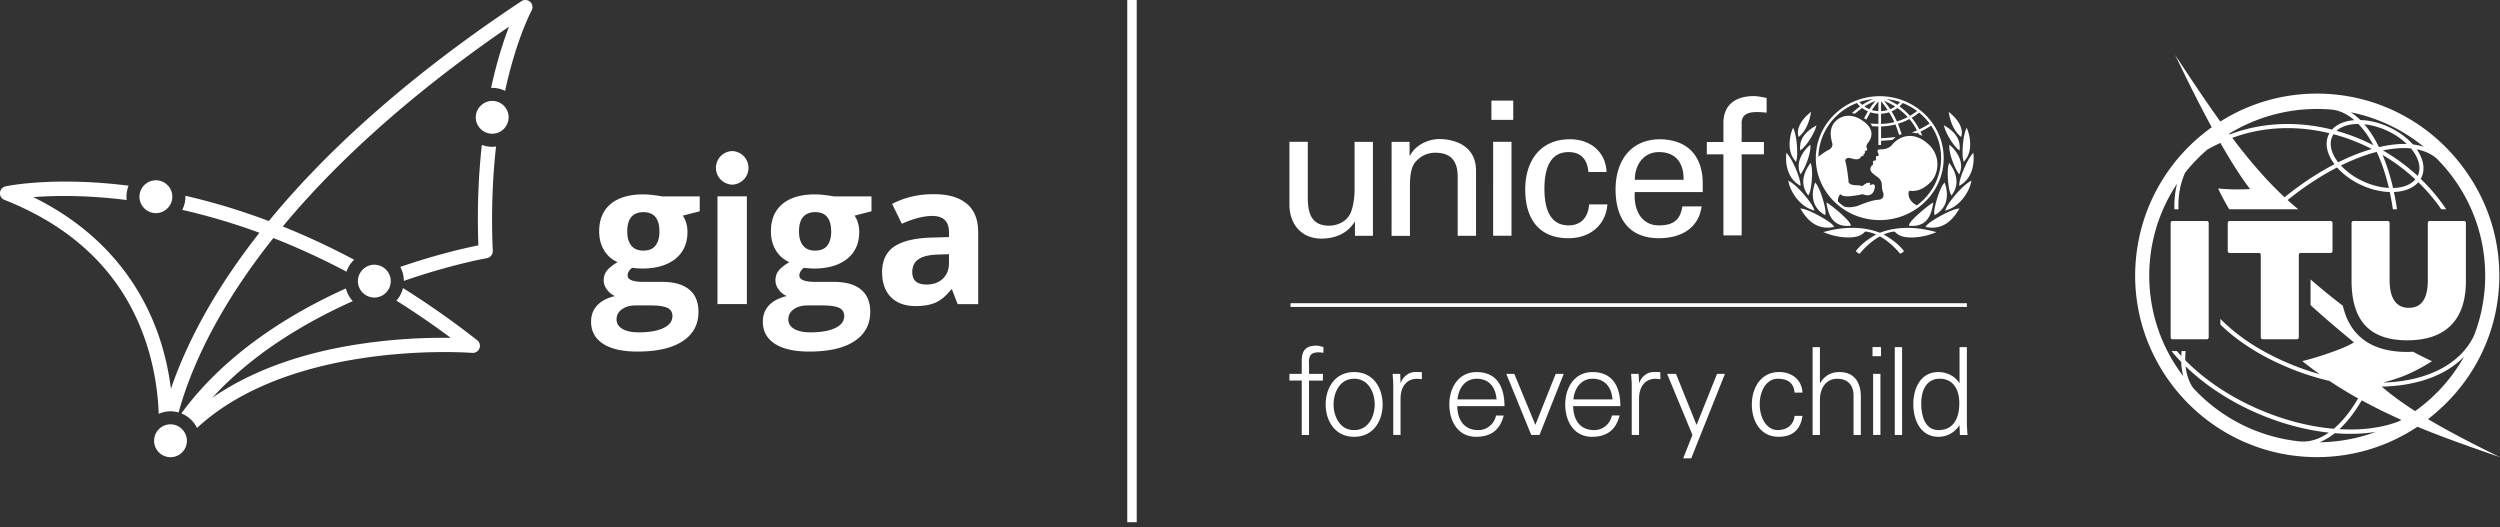 <svg width="294" height="62" fill="none" xmlns="http://www.w3.org/2000/svg"><rect width="100%" height="100%" fill="#333333" stroke="none"/><path d="M259.522 25.989c.122 0 .221.1.221.222v13.465a.222.222 0 01-.221.222h-4.031a.222.222 0 01-.221-.222V26.21c0-.123.099-.222.221-.222h4.031zm14.56 0c.123 0 .222.1.222.222v3.316a.222.222 0 01-.222.221h-3.52c-.122 0-.222.1-.222.222v9.703a.222.222 0 01-.222.222h-4.03a.222.222 0 01-.222-.222V29.97a.222.222 0 00-.221-.221h-3.439a.222.222 0 01-.222-.222V26.21c0-.123.1-.222.222-.222h11.879m15.683.001c.123 0 .222.1.222.222v6.861c0 4.545-2.382 6.948-6.887 6.948-4.504 0-6.56-2.372-6.56-7.05v-6.76c0-.122.099-.221.222-.221h4.03c.122 0 .222.1.222.222v6.739c0 1.481.39 3.25 2.247 3.25 1.513 0 2.247-1.065 2.247-3.25v-6.74c0-.122.1-.221.222-.221h4.03" fill="#fff"/><path d="M294.001 53.768c-2.675-1.319-5.685-2.824-8.46-4.479a21.64 21.64 0 001.369-1.155c4.306-3.885 7.01-9.489 7.01-15.718 0-4.43-1.368-8.542-3.704-11.947-3.841-5.703-10.358-9.46-17.737-9.46a21.244 21.244 0 00-11.371 3.282c-1.735-2.42-3.479-5.045-5.321-7.835.579 1.175 2.298 4.805 4.313 8.511-4.581 3.265-7.823 8.287-8.736 14.075-.176 1.1-.27 2.226-.27 3.374 0 3.3.76 6.428 2.114 9.216 3.454 7.167 10.795 12.126 19.268 12.126 4.364 0 8.427-1.316 11.815-3.571 3.252 1.344 6.522 2.469 9.708 3.581h.002zm-23.527-1.857a19.76 19.76 0 01-12.562-6.292c-.485-.697-.781-1.551-.883-2.536 1.98 1.918 4.487 3.658 7.341 5.023 3.114 1.49 6.379 2.43 9.494 2.77-1.107.775-2.253 1.132-3.39 1.035zm-13.917-10.629c-.02.197-.03.39-.038.58a17.615 17.615 0 01-.518-.58h-.635c.355.437.74.865 1.148 1.289.02.599.102 1.158.242 1.675a19.418 19.418 0 01-4.004-11.83 19.41 19.41 0 013.267-10.8 10.776 10.776 0 00-.306 2.99h.477c-.056-1.55.196-3.01.783-4.303a19.816 19.816 0 012.614-2.716 23.107 23.107 0 011.533-.78c1.166 2.042 2.378 3.989 3.495 5.427-.217.015-2.041.122-3.765-.079l.204.059c-.064-.005-.127-.013-.194-.018.398.826.832 1.63 1.293 2.413h8.124c-.426-.347-.841-.71-1.255-1.082 1.893-1.53 3.862-2.826 5.819-3.83.624.706 1.456 1.351 2.433 1.861 1.252.653 2.574.99 3.762 1.026.143.658.265 1.334.367 2.025h.485a29.06 29.06 0 00-.365-2.028c1.214-.051 2.25-.441 2.87-1.15a21.24 21.24 0 012.704 3.18h.579a21.701 21.701 0 00-3-3.573c.342-.595.416-1.301.217-2.053a4.555 4.555 0 00-.684-1.424c.954.186 1.758.559 2.377 1.115 3.508 3.538 5.673 8.389 5.673 13.745 0 2.492-.469 4.875-1.324 7.066-1.67 3.476-5.713 5.364-10.682 5.502 2.099-.53 3.77-1.258 5.752-2.513a39.81 39.81 0 01-2.229-1.11c-.23.013-.462.021-.702.021-4.14 0-6.718-1.824-7.555-5.428a84.945 84.945 0 01-3.798-3.094v3.018c1.74 1.584 3.477 3.038 5.099 4.38-1.247.83-5.288 2.058-6.078 2.195a43.974 43.974 0 002.063 1.554 30.827 30.827 0 01-4.989-1.88c-.161-.077-.319-.156-.477-.232-.023-.01-.043-.023-.066-.033a30.845 30.845 0 01-.875-.457c-2.064-1.127-3.849-2.459-5.28-3.91v.668c.469.457.967.895 1.495 1.316 1.568 1.253 3.379 2.347 5.361 3.25a30.739 30.739 0 005.969 2.063 50.51 50.51 0 003.369 2.056c-.013.023-.025.046-.041.069-.877 1.49-1.831 2.666-2.826 3.502-3.14-.273-6.563-1.191-9.886-2.78-2.99-1.428-5.589-3.267-7.578-5.288a9.417 9.417 0 01.051-1.071h-.48l.005-.002zm17.166-23.565c.146.54.421 1.081.809 1.597-1.974 1.022-3.959 2.336-5.864 3.884-2.163-2.007-4.168-4.354-6.15-6.983.01-.006.021-.008.033-.013h.005a17.663 17.663 0 012.791-.786c2.79-.543 5.721-.449 8.593.25-.342.594-.416 1.3-.217 2.053v-.002zm.462-.125c-.176-.663-.099-1.278.219-1.775a.154.154 0 00.021-.031c1.53.408 3.038.99 4.497 1.737-.304.087-.613.184-.926.29-.998.343-2.01.771-3.025 1.276-.38-.487-.653-.997-.786-1.497zm4.93-.508a23.28 23.28 0 00-4.341-1.698c.592-.536 1.505-.806 2.564-.81.642.662 1.242 1.503 1.777 2.508zm-1.073-2.469c.987.102 2.055.418 3.078.952.732.38 1.383.849 1.916 1.364-.987-.033-2.084.092-3.268.373-.517-1.059-1.099-1.96-1.729-2.689h.003zm.112 3.653c.462-.158.91-.291 1.352-.406.194.419.38.86.553 1.324.342.916.633 1.895.875 2.918-1.081-.056-2.283-.38-3.433-.98a8.07 8.07 0 01-2.206-1.66 24.776 24.776 0 012.861-1.199l-.002.003zm2.352.752c-.102-.275-.21-.543-.319-.803a22.607 22.607 0 013.861 2.877c-.548.648-1.497.987-2.624 1.018a24.817 24.817 0 00-.918-3.094v.002zm-.273-1.329c1.206-.252 2.316-.331 3.295-.237.444.533.758 1.094.906 1.645.155.584.114 1.128-.115 1.59a23.094 23.094 0 00-4.086-3v.002zm1.109-2.55c-1.255-.653-2.576-.99-3.767-1.026a7.028 7.028 0 00-1.12-.908 19.74 19.74 0 018.568 4.046 7.12 7.12 0 00-1.265-.27c-.623-.702-1.449-1.337-2.418-1.842h.002zm-4.474-1.01c-1.104.086-2.043.459-2.624 1.112-3-.758-6.068-.87-8.986-.301a18.055 18.055 0 00-2.949.836c-.028.013-.059.023-.087.036l-.069-.092a19.77 19.77 0 0110.356-2.908c.589 0 1.171.026 1.745.077.91.107 1.793.533 2.614 1.24zm-2.3 36.81c.612.05 1.216.077 1.813.077a18.634 18.634 0 003.01-.227 19.813 19.813 0 01-6.606 1.22 7.216 7.216 0 001.785-1.07h-.002zm.548-.471c.906-.842 1.773-1.951 2.574-3.308.015-.028.03-.054.048-.082a62.923 62.923 0 004.673 2.298 9.495 9.495 0 01-.329.181c-1.949.753-4.344 1.064-6.963.909l-.003.002zm4.976-5.004a21.598 21.598 0 001.967-.133c3.295-.39 5.946-1.569 7.718-3.392a19.745 19.745 0 01-5.759 6.404c-1.436-.92-2.773-1.882-3.923-2.88h-.003zm-48.786-9.808h-79.54v.434h79.54v-.434zm-78.223 15.493v-6.397h-1.446v-.788h1.446v-1.53c0-1.233.5-1.788 1.732-1.788.27 0 .558.099.816.158v.686a3.38 3.38 0 00-.53-.056c-1.174 0-1.202.586-1.158 1.617v.915h1.629v.789h-1.629v6.397h-.86v-.003zm6.164-6.611c-1.731 0-2.418 1.689-2.418 3.02s.687 3.02 2.418 3.02c1.732 0 2.419-1.688 2.419-3.02 0-1.331-.687-3.02-2.419-3.02zm3.35 3.02c0 1.89-1.059 3.806-3.35 3.806-2.29 0-3.349-1.919-3.349-3.806 0-1.888 1.059-3.806 3.349-3.806 2.291 0 3.35 1.919 3.35 3.806zm2.107 3.591h-.859v-5.565c.015-.559-.044-1.13-.072-1.617h.888l.043 1.058h.028c.258-.73.903-1.245 1.618-1.273.285-.015.571 0 .859.016v.829c-.171-.016-.357-.056-.53-.056-1.273 0-1.947.915-1.975 2.29v4.32-.002zm11.29-4.178c-.099-1.387-.844-2.433-2.334-2.433-1.402 0-2.145 1.173-2.26 2.433h4.594zm-4.622.788c.028 1.53.73 2.819 2.49 2.819 1.015 0 1.859-.73 2.074-1.717h.9c-.444 1.717-1.515 2.505-3.247 2.505-2.148 0-3.148-1.847-3.148-3.806s1.074-3.805 3.207-3.805c2.405 0 3.277 1.76 3.277 4.007h-5.553v-.003zm6.712-3.792l2.475 5.996 2.39-5.996h.946l-2.849 7.182h-.972l-2.933-7.182h.943zm11.542 3.004c-.1-1.387-.845-2.433-2.334-2.433-1.403 0-2.145 1.173-2.26 2.433h4.594zm-4.625.788c.028 1.53.73 2.819 2.49 2.819 1.015 0 1.859-.73 2.073-1.717h.901c-.444 1.717-1.515 2.505-3.247 2.505-2.148 0-3.148-1.847-3.148-3.806s1.074-3.805 3.206-3.805c2.406 0 3.278 1.76 3.278 4.007h-5.553v-.003zm7.75 3.39h-.859v-5.565c.015-.559-.044-1.13-.072-1.617h.888l.043 1.058h.028c.258-.73.903-1.245 1.617-1.273.286-.015.572 0 .86.016v.829c-.171-.016-.357-.056-.53-.056-1.273 0-1.947.915-1.975 2.29v4.32-.002zm4.347-7.182l2.418 6.01 2.405-6.01h.931l-3.964 9.932h-.946l1.089-2.75-2.976-7.182h1.043zm13.94 2.203c-.072-1.101-.773-1.632-1.962-1.632-1.316 0-2.132 1.375-2.132 3.005s.816 3.033 2.132 3.033c1.118 0 1.89-.687 1.962-1.674h.931c-.23 1.645-1.173 2.462-2.806 2.462-2.148 0-3.147-1.847-3.147-3.806s1.073-3.808 3.206-3.808c1.474 0 2.675.888 2.747 2.418h-.931v.002zm2.988-1.117h.028c.5-.887 1.316-1.3 2.247-1.3 2.347 0 2.533 2.073 2.533 2.905v4.494h-.859v-4.637c0-1.245-.715-1.974-1.89-1.974-1.416 0-2.061 1.188-2.061 2.476v4.138h-.86V40.824h.86v4.236l.002-.005zm7.112 6.096h-.86v-7.185h.86v7.185zm.071-9.259h-1.002v-1.074h1.002v1.074zm2.475-1.072h-.86v10.334h.86V40.82zm4.411 3.72c-1.632 0-2.16 1.518-2.16 2.89s.388 3.148 2.033 3.148c1.875 0 2.446-1.559 2.446-3.191 0-1.46-.643-2.85-2.319-2.85m2.347 5.556l-.028-.056c-.587.86-1.459 1.331-2.462 1.331-2.132 0-2.948-2.033-2.948-3.836s.816-3.777 2.948-3.777c.96 0 1.962.456 2.462 1.303l.028-.028v-4.206h.86v8.715c0 .559.043 1.13.071 1.617h-.888l-.043-1.058v-.005zm-5.019-25.936c-1-.533-1.021-1.27-.967-1.54.054-.276.247-.156.372-.156.658 0 1.35-.188 2.202-1.03.961-.952 1.262-3.061-.215-4.436-1.591-1.484-3.282-1.224-4.374.11-.225.273-.77.474-1.242.459-.699-.026-.258.508-.258.617 0 .11-.107.191-.168.174-.237-.067-.143.275-.143.377 0 .102-.097.156-.151.156-.293 0-.211.255-.204.326.008.07-.017.186-.114.24-.095.051-.204.276-.204.446 0 .312.293.523.783.878.487.354.548.689.558.928.01.24.033.628.143.885.13.309.115.878-.561.903-.824.033-2.288.671-2.413.715-.464.16-1.082.216-1.561.102a6.964 6.964 0 01-.737-.58c-.097-.32.071-.665.24-.897.275.268.683.25.913.257.232.01 1.357-.16 1.517-.214.161-.051.23-.036.329 0 .431.15 1.021.196 1.26-.602.24-.8-.326-.576-.397-.54-.072.035-.169.025-.133-.044.104-.204-.051-.181-.143-.191-.23-.023-.533.214-.63.3-.097.087-.196.077-.232.06-.306-.149-1.217.066-1.5-.414.028-.127-.232-2.071-.362-2.408a.323.323 0 01.036-.319c.232-.336.869.026 1.216.018.414-.01.48-.178.595-.313.109-.133.188-.057.247-.095.077-.048.003-.143.031-.194.028-.05.058-.025.127-.086.072-.062-.01-.19.028-.24.102-.15.38-.03.214-.421-.091-.214.036-.449.159-.602.201-.25.977-1.309-.391-2.408-1.306-1.048-2.627-.964-3.479-.069-.852.896-.426 2.202-.336 2.546.089.344-.166.655-.462.79-.235.108-.765.452-1.168.789.063-2.806 1.823-5.273 4.517-6.323.115.137.242.27.38.395-.301.212-.957.78-.957.78a2.087 2.087 0 00.352.082s.577-.474.847-.663c.212.155.442.286.686.39-.13.214-.459.814-.459.814s.077.043.143.087a.781.781 0 01.112.084s.36-.656.495-.875c.301.097.615.153.934.166v1.201c-.176-.005-.63-.023-.814-.04l-.117-.011.066.092c.049.069.087.138.12.201l.013.026h.03c.133.013.549.028.702.03v2.184h.314v-.5c.459-.023.839-.051 1.3-.092h.021l.405-.35-.219.019c-.487.06-.916.089-1.303.112l-.202.01v-1.385a7.316 7.316 0 001.689-.23c.15.36.436 1.235.436 1.235l.293-.09s-.286-.867-.434-1.229c.47-.14.924-.329 1.35-.556.344.41.643.862.89 1.34-.222.099-.625.239-.625.239.324.036.569.11.569.11l.189-.08.084.19.405.173-.046-.11s-.132-.311-.165-.383c.428-.206.849-.44 1.252-.7a6.785 6.785 0 011.173 3.817c0 2.265-1.119 4.28-2.849 5.56m-5.155-12.5a7.893 7.893 0 00-1.27.678 3.443 3.443 0 01-.334-.329 7.416 7.416 0 011.602-.349m-.431 1.184a2.93 2.93 0 01-.577-.314 7.68 7.68 0 011.296-.663c-.255.31-.5.637-.719.977zm1.061-.914v1.148a3.27 3.27 0 01-.765-.132c.232-.35.487-.69.765-1.018m.314 1.451a3.71 3.71 0 00.946-.168c.229.37.436.757.617 1.158a7.055 7.055 0 01-1.563.209v-1.199zm0-1.464c.278.324.538.668.775 1.03-.253.075-.513.12-.775.133V11.91zm1.652.617a3.01 3.01 0 01-.576.312 10.583 10.583 0 00-.725-.977c.457.18.893.403 1.301.665zm.59-.522a2.872 2.872 0 01-.335.329 7.742 7.742 0 00-1.26-.676c.549.056 1.082.17 1.595.347zm.887 1.764a7.057 7.057 0 01-1.265.513 10.936 10.936 0 00-.627-1.186c.242-.104.471-.232.686-.39a7.37 7.37 0 011.206 1.063zm-.581-1.652a7.351 7.351 0 011.686.936 6.784 6.784 0 01-.829.566 7.95 7.95 0 00-1.237-1.107c.137-.122.265-.252.38-.395zm3.162 2.415c-.385.253-.79.48-1.211.679a7.517 7.517 0 00-.898-1.36 6.88 6.88 0 00.875-.607c.464.378.88.814 1.232 1.29m-5.862-3.22c-4.147 0-7.519 3.267-7.519 7.284 0 4.017 3.372 7.285 7.519 7.285 4.148 0 7.52-3.268 7.52-7.285s-3.375-7.285-7.52-7.285zm-8.198 1.935l-.117.1c-.441.377-1.449 1.377-1.293 2.471l.015.077.051.217.14-.125c.618-.549 1.082-1.474 1.268-2.543l.054-.301-.118.102v.002zm-2.045 1.892l-.051.133a4.714 4.714 0 00-.266 1.08c-.094.723-.074 1.746.574 2.509l.072.09.076.091.097-.464c.107-.821-.036-2.54-.344-3.308l-.107-.26-.049.13h-.002zm-.749 2.96l-.01.135c-.053.737-.015 2.553 1.503 3.517l.181.112-.008-.206c-.025-.689-.857-2.747-1.479-3.484l-.176-.21-.011.136zm.259 3.25l.025.124c.222 1.044 1.245 2.735 2.821 3.224l.217.07-.079-.207c-.293-.78-1.816-2.6-2.793-3.201l-.219-.136.028.125zm3.171-6.53l-.125.073c-1.176.694-1.724 1.536-1.681 2.574l.01.237.171-.138c.635-.51 1.431-1.81 1.666-2.55l.084-.27-.125.073zm-.69 2.275l-.089.081c-.301.278-1.273 1.28-1.188 2.52.012.192.056.396.132.61l.069.199.125-.171c.464-.635 1.082-2.308 1.048-3.086l-.01-.238-.087.082v.003zm.052 2.153l-.067.094c-.489.707-.739 1.43-.724 2.1.013.494.176.966.485 1.405l.102.147.086-.158c.212-.387.381-1.637.358-2.63-.011-.349-.046-.64-.108-.836l-.063-.22-.067.095-.002.003zm.568 2.302l-.031.1c-.148.46-.217.906-.207 1.332.031.961.47 1.716 1.309 2.236l.143.087.03-.186.013-.148c-.023-.783-.625-2.755-1.097-3.357l-.13-.165-.033.097.003.005zm-1.508 3.039l-.148.015.061.1c.632 1.027 1.706 2.351 3.714 2.012l.168-.028-.094-.135c-.375-.541-2.811-1.873-3.673-2.008l-.235-.038.061.1.146-.018zm2.824 2.624l-.316.082.301.12c1.275.505 2.877.655 3.805.354.35-.115.562-.3.819-.543 1.633.163 3.163 1.48 4.056 2.553l.048.054.069-.023c.1-.033.255-.148.319-.217l.064-.066-.056-.072c-.931-1.178-2.388-1.908-2.452-1.938-1.311-.62-3.624-1.102-6.659-.306" fill="#fff"/><path d="M214.807 23.925l.018.105c.191 1.166.678 2.694 2.711 2.525l.13-.01-.033-.122c-.138-.53-1.997-2.069-2.648-2.503l-.196-.097.018.105v-.003zm14.361-10.779l.054.301c.188 1.069.653 1.997 1.27 2.543l.14.125.049-.217.015-.076c.155-1.094-.852-2.094-1.293-2.472l-.118-.1-.117-.101v-.003zm2.118 1.864l-.107.26c-.311.768-.454 2.488-.347 3.309l.097.464.077-.092s.071-.091.071-.089c.648-.765.671-1.788.574-2.51a4.937 4.937 0 00-.265-1.079l-.051-.132-.049-.13zm.783 2.955l-.176.209c-.622.737-1.454 2.795-1.479 3.484l-.008.207.179-.113c1.517-.964 1.558-2.78 1.505-3.517l-.011-.135-.007-.135h-.003zm-.224 3.262l-.219.135c-.977.6-2.497 2.418-2.793 3.199l-.079.206.217-.069c1.576-.49 2.599-2.18 2.821-3.224l.028-.125.025-.125v.003zm-3.26-6.515l.081.27c.217.745.987 2.062 1.612 2.585l.169.14.012-.237c.064-1.038-.469-1.89-1.63-2.607l-.125-.077-.122-.076.003.002zm.669 2.301l-.011.237c-.033.778.582 2.451 1.049 3.084l.125.17.071-.198a2.38 2.38 0 00.133-.61c.084-1.242-.888-2.244-1.189-2.52l-.086-.081-.09-.082h-.002zm-.026 2.14l-.066.22c-.061.196-.097.487-.105.836-.025.99.143 2.242.355 2.63l.087.155.104-.148c.306-.438.469-.91.482-1.405.015-.668-.232-1.393-.724-2.1l-.067-.094-.066-.094zm-.543 2.301l-.127.166c-.472.602-1.074 2.573-1.097 3.356 0 0 .01.146.013.148l.03.187.143-.087c.842-.523 1.283-1.276 1.309-2.237a3.92 3.92 0 00-.207-1.334l-.033-.1-.033-.097.002-.002zm1.545 3.137l.21-.084-.235.038c-.862.135-3.298 1.47-3.673 2.01l-.094.136.168.027c2.01.34 3.081-.984 3.714-2.012l.061-.097.061-.1-.212.082zm-9.48 2.929c-.064.03-1.521.76-2.452 1.938l-.056.071.064.066a.982.982 0 00.319.217l.069.023.048-.053c.89-1.074 2.421-2.39 4.056-2.554.257.245.472.429.821.544.926.303 2.528.153 3.806-.355l.301-.12-.317-.081c-3.035-.799-5.348-.314-6.659.303zm6.609-3.7l-.194.098c-.65.433-2.512 1.971-2.65 2.502l-.031.122.128.01c2.033.169 2.52-1.36 2.711-2.525l.018-.104.015-.105.003.003zm-51.764-7.149h2.158v11.053h-2.158V16.67zm-.204-4.843h2.568v2.267h-2.568v-2.267zm-16.092 4.851h2.158V27.73h-2.115V26.1h-.046c-.864 1.387-2.318 1.959-3.91 1.959-2.385 0-3.749-1.76-3.749-3.984v-7.397h2.16v6.54c0 1.915.454 3.323 2.523 3.323.887 0 2.089-.441 2.545-1.584.408-1.035.434-2.334.434-2.599v-5.68zm6.468 1.629h.046c.727-1.387 2.316-1.958 3.453-1.958.796 0 4.316.199 4.316 3.741v7.64h-2.158v-6.956c0-1.826-.796-2.816-2.612-2.816 0 0-1.183-.066-2.091.814-.319.308-.908.79-.908 2.95v6.01h-2.161V16.681h2.115v1.627zm21.028 1.916c-.112-1.38-.788-2.339-2.326-2.339-2.051 0-2.844 1.724-2.844 4.308 0 2.584.79 4.31 2.844 4.31 1.42 0 2.3-.895 2.412-2.47h2.148c-.184 2.47-2.076 3.98-4.583 3.98-3.633 0-5.079-2.491-5.079-5.73 0-3.24 1.668-5.908 5.262-5.908 2.393 0 4.196 1.467 4.306 3.852h-2.143l.003-.003zm11.194.921c.045-1.837-.814-3.26-2.89-3.26-1.786 0-2.844 1.461-2.844 3.26h5.734zm-5.734 1.44c-.159 1.927.655 3.919 2.844 3.919 1.67 0 2.507-.633 2.752-2.235h2.26c-.34 2.498-2.326 3.742-5.035 3.742-3.635 0-5.084-2.492-5.084-5.729 0-3.236 1.673-5.907 5.262-5.907 3.385.069 4.987 2.145 4.987 5.188v1.025h-7.989l.003-.002zm10.419 5.097v-9.537h-1.951V16.7h1.951v-2.36c.071-2.405 1.941-3.04 3.545-3.04.518 0 1.018.13 1.538.217v1.727c-.364-.018-.724-.066-1.086-.066-1.217 0-1.918.31-1.852 1.51V16.7h2.62v1.446h-2.62v9.537h-2.145zM133.679 0h-1.113v61.413h1.113V0zM62.517 1.237a.834.834 0 00-1.188-1.1c-9.193 6.076-20.773 14.953-29.716 25.86a75.868 75.868 0 00-9.815-2.975c0 .036.006.072.006.11 0 .556-.136 1.082-.37 1.548a74.402 74.402 0 019.075 2.694c-2.487 3.16-4.744 6.481-6.65 9.95-1.765 3.214-2.953 6.04-3.757 8.4a31.741 31.741 0 00-.898-4.505c-1.576-5.696-5.52-13.223-15.286-18.036 2.393-.186 6.17-.265 10.976.34a3.466 3.466 0 01.23-1.686c-8.8-1.105-14.223.025-14.466.078a.833.833 0 00-.13 1.592c8.953 3.54 14.69 9.629 17.054 18.095a30.606 30.606 0 011.084 7.06 3.459 3.459 0 011.388-.294c.094 0 .186.008.278.016.232.018.456.058.673.122.722-2.653 2.028-6.241 4.395-10.519 1.928-3.484 4.221-6.82 6.747-9.993a83.725 83.725 0 018.6 3.956 3.48 3.48 0 01.9-1.406 86.951 86.951 0 00-8.393-3.912c8.001-9.64 18.089-17.666 26.606-23.497-.638 1.658-1.426 4.063-2.11 7.205.046 0 .09-.007.135-.007.544 0 1.056.13 1.516.352.175-.811.354-1.566.533-2.242 1.229-4.704 2.576-7.188 2.589-7.211l-.006.005zm-5.852 15.807c-.38 3.423-.57 7.366-.408 11.812-1.436.285-4.87 1.048-9.19 2.535.27.49.423 1.049.425 1.643 5.55-1.926 9.66-2.655 9.764-2.673a.835.835 0 00.694-.86c-.207-4.678-.005-8.784.385-12.269a3.3 3.3 0 01-1.67-.193v.005z" fill="#fff"/><path d="M53.002 39.73a66.016 66.016 0 00-11.842.91c-6.482 1.112-11.94 3.199-16.192 6.137 4.711-5.163 10.856-8.828 16.52-11.366a3.466 3.466 0 01-.813-1.49c-6.316 2.845-14.103 7.523-19.347 14.695a3.485 3.485 0 011.84 1.709C34.458 39.89 55.307 41.482 55.54 41.5a.835.835 0 00.582-1.487 101.712 101.712 0 00-8.731-6.14 3.466 3.466 0 01-.773 1.48 100.05 100.05 0 016.384 4.374v.002z" fill="#fff"/><path d="M44.023 31.128c-.428 0-.819.146-1.14.38a1.938 1.938 0 00-.793 1.551 1.938 1.938 0 002.318 1.895 1.934 1.934 0 001.544-1.892 1.935 1.935 0 00-1.931-1.931l.002-.003zm-26.078-6.103a1.934 1.934 0 002.319-1.893c0-1.064-.867-1.93-1.93-1.93a1.934 1.934 0 00-1.932 1.93c0 .931.663 1.711 1.543 1.893zM56.647 12.33a1.973 1.973 0 00-.505.645 1.86 1.86 0 00-.174 1.069 1.93 1.93 0 002.666 1.53c.55-.232.964-.716 1.114-1.303.02-.077.036-.153.049-.232a1.5 1.5 0 00.018-.242 1.933 1.933 0 00-1.931-1.931c-.472 0-.9.176-1.234.459l-.003.005zm-35.23 38.14c-.018-.018-.041-.033-.062-.05a1.914 1.914 0 00-.553-.366 1.942 1.942 0 00-.75-.153c-1.064 0-1.93.868-1.93 1.931a1.937 1.937 0 001.93 1.934 1.92 1.92 0 001.6-.852 1.923 1.923 0 00-.197-2.393c-.015-.015-.026-.035-.041-.05h.003zm60.871-27.381v1.757l-1.984.51c.362.567.543 1.202.543 1.906 0 1.36-.474 2.42-1.423 3.18-.95.76-2.265 1.14-3.951 1.14l-.623-.033-.51-.056c-.354.273-.533.574-.533.908 0 .5.635.748 1.905.748h2.153c1.39 0 2.451.298 3.18.895.73.597 1.095 1.474 1.095 2.63 0 1.482-.617 2.63-1.854 3.446-1.235.816-3.01 1.224-5.32 1.224-1.769 0-3.12-.309-4.054-.923-.934-.615-1.4-1.48-1.4-2.59 0-.762.237-1.402.714-1.915.477-.512 1.176-.88 2.097-1.1a2.293 2.293 0 01-.929-.741c-.265-.345-.398-.71-.398-1.095 0-.484.14-.885.419-1.206.28-.321.683-.638 1.214-.946a3.407 3.407 0 01-1.582-1.383c-.39-.635-.584-1.382-.584-2.244 0-1.383.449-2.452 1.35-3.21.9-.754 2.183-1.132 3.853-1.132.355 0 .776.033 1.266.097.487.064.798.113.936.143h4.42v-.01zm-9.782 14.465c0 .477.23.85.686 1.122.457.273 1.097.408 1.921.408 1.24 0 2.211-.17 2.913-.51.704-.34 1.053-.803 1.053-1.395 0-.477-.209-.804-.622-.987-.416-.181-1.059-.273-1.926-.273h-1.79c-.635 0-1.166.148-1.592.449-.426.298-.64.694-.64 1.183l-.003.003zm1.258-10.315c0 .688.155 1.232.469 1.632.314.4.79.602 1.433.602s1.125-.201 1.429-.602c.3-.4.454-.944.454-1.632 0-1.526-.628-2.29-1.883-2.29-1.254 0-1.905.762-1.905 2.29h.003zm14.067-4.15h-3.456V35.76h3.456V23.089zm-1.724-5.323a1.975 1.975 0 000 3.948 1.975 1.975 0 000-3.948zm16.38 5.323v1.757l-1.984.51c.362.567.543 1.202.543 1.906 0 1.36-.474 2.42-1.423 3.18-.949.76-2.265 1.14-3.951 1.14l-.623-.033-.51-.056c-.354.273-.533.574-.533.909 0 .5.635.747 1.906.747h2.152c1.39 0 2.452.298 3.181.895.73.597 1.094 1.474 1.094 2.63 0 1.482-.617 2.63-1.854 3.446-1.234.816-3.01 1.224-5.32 1.224-1.768 0-3.12-.309-4.054-.923-.933-.615-1.4-1.48-1.4-2.59 0-.762.237-1.402.714-1.915.477-.512 1.176-.88 2.097-1.1a2.293 2.293 0 01-.929-.741c-.265-.345-.398-.71-.398-1.095 0-.484.14-.885.419-1.206.28-.321.683-.638 1.214-.946a3.407 3.407 0 01-1.582-1.383c-.39-.635-.584-1.382-.584-2.244 0-1.383.45-2.452 1.35-3.21.9-.754 2.183-1.132 3.854-1.132.354 0 .775.033 1.265.097.487.064.798.113.936.143h4.42v-.01zm-9.782 14.465c0 .477.23.85.687 1.122.456.273 1.096.408 1.92.408 1.24 0 2.212-.17 2.913-.51.704-.34 1.053-.803 1.053-1.395 0-.477-.209-.804-.622-.987-.416-.181-1.058-.273-1.926-.273h-1.79c-.635 0-1.166.148-1.592.449-.426.298-.64.694-.64 1.183l-.003.003zm1.258-10.315c0 .689.156 1.232.47 1.632.313.4.79.602 1.433.602.642 0 1.125-.201 1.428-.602.301-.4.454-.943.454-1.632 0-1.525-.627-2.29-1.882-2.29s-1.906.762-1.906 2.29h.003zm18.658 8.524l-.668-1.721h-.092c-.582.732-1.181 1.242-1.796 1.525-.615.283-1.418.426-2.408.426-1.216 0-2.173-.347-2.874-1.043-.699-.694-1.049-1.686-1.049-2.97 0-1.282.47-2.336 1.411-2.976.941-.638 2.359-.992 4.257-1.059l2.199-.068v-.556c0-1.286-.658-1.926-1.972-1.926-1.013 0-2.204.306-3.571.918l-1.145-2.334c1.459-.762 3.076-1.145 4.851-1.145s3.005.37 3.91 1.11c.908.74 1.36 1.867 1.36 3.377v8.445h-2.416l.003-.003zm-1.02-5.871l-1.337.046c-1.005.03-1.752.211-2.244.543-.493.331-.738.84-.738 1.518 0 .974.559 1.461 1.679 1.461.801 0 1.441-.23 1.92-.691.48-.462.72-1.074.72-1.837V29.89v.003z" fill="#fff"/></svg>